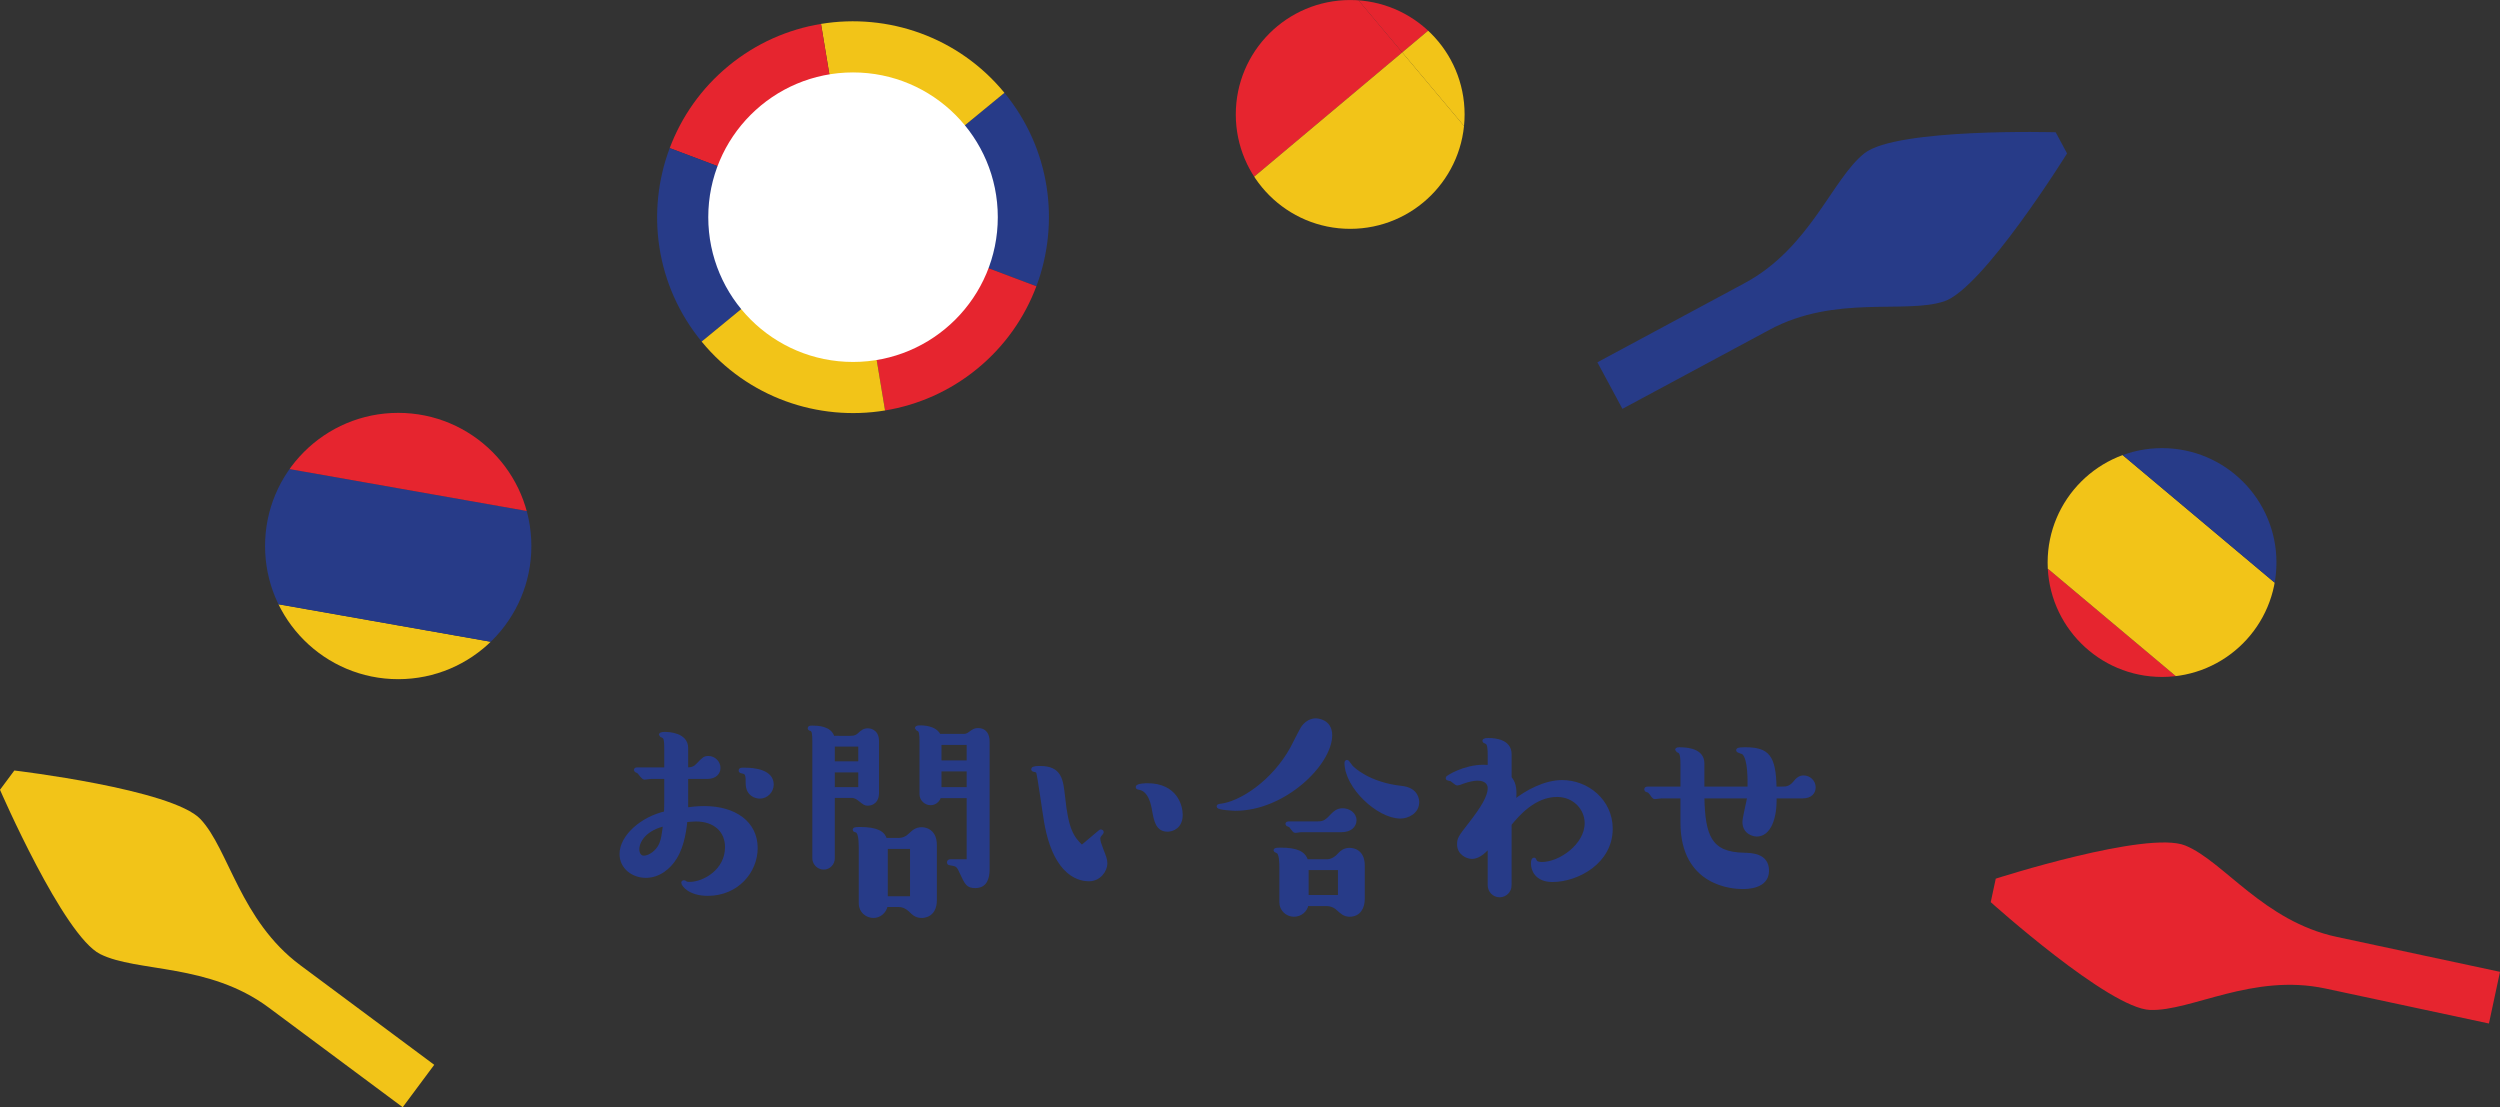 <?xml version="1.0" encoding="utf-8"?>
<!-- Generator: Adobe Illustrator 16.0.0, SVG Export Plug-In . SVG Version: 6.00 Build 0)  -->
<!DOCTYPE svg PUBLIC "-//W3C//DTD SVG 1.0//EN" "http://www.w3.org/TR/2001/REC-SVG-20010904/DTD/svg10.dtd">
<svg version="1.0" id="Layer_1" xmlns="http://www.w3.org/2000/svg" xmlns:xlink="http://www.w3.org/1999/xlink" x="0px" y="0px"
	 width="500.074px" height="221.476px" viewBox="0 0 500.074 221.476" enable-background="new 0 0 500.074 221.476"
	 xml:space="preserve">
<rect x="0" y="0" width="500.074" height="221.476" fill="#333333" stroke="none"/>
<g>
	<g>
		<g>
			<defs>
				<circle id="SVGID_1_" cx="432.472" cy="112.523" r="22.885"/>
			</defs>
			<clipPath id="SVGID_2_">
				<use xlink:href="#SVGID_1_"  overflow="visible"/>
			</clipPath>
			<g clip-path="url(#SVGID_2_)">
				
					<rect x="357.234" y="10.481" transform="matrix(-0.766 -0.643 0.643 -0.766 669.687 345.786)" fill="none" width="81.076" height="81.077"/>
				
					<rect x="339.862" y="58.209" transform="matrix(-0.766 -0.643 0.643 -0.766 625.702 371.18)" fill="#F2C418" width="81.077" height="27.026"/>
				
					<rect x="357.233" y="37.507" transform="matrix(-0.766 -0.643 0.643 -0.766 669.688 345.785)" fill="#273B88" width="81.077" height="27.025"/>
				
					<rect x="374.605" y="16.804" transform="matrix(-0.766 -0.643 0.643 -0.766 713.674 320.391)" fill="#E6252F" width="81.076" height="27.026"/>
			</g>
			<g clip-path="url(#SVGID_2_)">
				
					<rect x="367.227" y="124.704" transform="matrix(-0.766 -0.643 0.643 -0.766 613.914 553.933)" fill="none" width="81.076" height="81.077"/>
				
					<rect x="349.855" y="172.432" transform="matrix(-0.766 -0.643 0.643 -0.766 569.928 579.328)" fill="#F2C418" width="81.077" height="27.026"/>
				
					<rect x="367.226" y="151.73" transform="matrix(-0.766 -0.643 0.643 -0.766 613.915 553.932)" fill="#273B88" width="81.077" height="27.025"/>
				
					<rect x="384.599" y="131.027" transform="matrix(-0.766 -0.643 0.643 -0.766 657.9 528.538)" fill="#E6252F" width="81.076" height="27.026"/>
			</g>
			<g clip-path="url(#SVGID_2_)">
				
					<rect x="419.342" y="62.596" transform="matrix(-0.766 -0.643 0.643 -0.766 745.873 477.746)" fill="none" width="81.076" height="81.077"/>
				
					<rect x="401.97" y="110.324" transform="matrix(-0.766 -0.643 0.643 -0.766 701.887 503.142)" fill="#F2C418" width="81.076" height="27.026"/>
				
					<rect x="419.341" y="89.622" transform="matrix(-0.766 -0.643 0.643 -0.766 745.874 477.745)" fill="#273B88" width="81.077" height="27.025"/>
				
					<rect x="436.713" y="68.919" transform="matrix(-0.766 -0.643 0.643 -0.766 789.86 452.351)" fill="#E6252F" width="81.076" height="27.026"/>
			</g>
		</g>
	</g>
	<g>
		<g>
			<defs>
				<circle id="SVGID_3_" cx="270.079" cy="22.89" r="22.884"/>
			</defs>
			<clipPath id="SVGID_4_">
				<use xlink:href="#SVGID_3_"  overflow="visible"/>
			</clipPath>
			<g clip-path="url(#SVGID_4_)">
				
					<rect x="244.958" y="-87.106" transform="matrix(0.766 -0.643 0.643 0.766 96.728 172.619)" fill="none" width="81.076" height="81.077"/>
				
					<rect x="227.586" y="-80.783" transform="matrix(0.766 -0.643 0.643 0.766 105.97 156.609)" fill="#F2C418" width="81.076" height="27.026"/>
				
					<rect x="244.958" y="-60.08" transform="matrix(0.766 -0.643 0.643 0.766 96.725 172.618)" fill="#273B88" width="81.076" height="27.025"/>
				
					<rect x="262.329" y="-39.378" transform="matrix(0.766 -0.643 0.643 0.766 87.484 188.629)" fill="#E6252F" width="81.076" height="27.026"/>
			</g>
			<g clip-path="url(#SVGID_4_)">
				
					<rect x="297.073" y="-24.999" transform="matrix(0.766 -0.643 0.643 0.766 68.998 220.649)" fill="none" width="81.076" height="81.077"/>
				
					<rect x="279.701" y="-18.676" transform="matrix(0.766 -0.643 0.643 0.766 78.242 204.639)" fill="#F2C418" width="81.076" height="27.026"/>
				
					<rect x="297.073" y="2.028" transform="matrix(0.766 -0.643 0.643 0.766 68.996 220.647)" fill="#273B88" width="81.076" height="27.025"/>
				
					<rect x="314.444" y="22.729" transform="matrix(0.766 -0.643 0.643 0.766 59.755 236.659)" fill="#E6252F" width="81.076" height="27.026"/>
			</g>
			<g clip-path="url(#SVGID_4_)">
				
					<rect x="182.85" y="-34.992" transform="matrix(0.766 -0.643 0.643 0.766 48.698 144.89)" fill="none" width="81.076" height="81.077"/>
				
					<rect x="165.478" y="-28.669" transform="matrix(0.766 -0.643 0.643 0.766 57.942 128.88)" fill="#F2C418" width="81.076" height="27.026"/>
				
					<rect x="182.85" y="-7.966" transform="matrix(0.766 -0.643 0.643 0.766 48.697 144.888)" fill="#273B88" width="81.076" height="27.025"/>
				
					<rect x="200.222" y="12.736" transform="matrix(0.766 -0.643 0.643 0.766 39.455 160.899)" fill="#E6252F" width="81.076" height="27.026"/>
			</g>
			<g clip-path="url(#SVGID_4_)">
				
					<rect x="234.965" y="27.117" transform="matrix(0.766 -0.643 0.643 0.766 20.968 192.919)" fill="none" width="81.076" height="81.077"/>
				
					<rect x="217.593" y="33.439" transform="matrix(0.766 -0.643 0.643 0.766 30.212 176.909)" fill="#F2C418" width="81.076" height="27.026"/>
				
					<rect x="234.965" y="54.143" transform="matrix(0.766 -0.643 0.643 0.766 20.967 192.917)" fill="#273B88" width="81.076" height="27.025"/>
				
					<rect x="252.336" y="74.845" transform="matrix(0.766 -0.643 0.643 0.766 11.725 208.929)" fill="#E6252F" width="81.076" height="27.026"/>
			</g>
		</g>
	</g>
	<g>
		<g>
			<defs>
				<circle id="SVGID_5_" cx="79.655" cy="109.22" r="26.634"/>
			</defs>
			<clipPath id="SVGID_6_">
				<use xlink:href="#SVGID_5_"  overflow="visible"/>
			</clipPath>
			<g clip-path="url(#SVGID_6_)">
				
					<rect x="34.295" y="70.045" transform="matrix(-0.985 -0.174 0.174 -0.985 129.327 232.481)" fill="none" width="81.077" height="81.076"/>
				
					<rect x="29.602" y="123.685" transform="matrix(-0.985 -0.174 0.174 -0.985 115.392 284.491)" fill="#F2C418" width="81.076" height="27.026"/>
				
					<rect x="34.295" y="97.071" transform="matrix(-0.985 -0.174 0.174 -0.985 129.327 232.481)" fill="#273B88" width="81.077" height="27.025"/>
				
					<rect x="38.988" y="70.455" transform="matrix(-0.985 -0.174 0.174 -0.985 143.263 180.471)" fill="#E6252F" width="81.077" height="27.026"/>
			</g>
		</g>
	</g>
	<g>
		<g>
			<path fill="#273B88" d="M207.304,57.264c4.764-12.68,2.828-27.481-6.389-38.699l-30.283,24.88L207.304,57.264z"/>
			<path fill="#F2C418" d="M200.915,18.564c-9.208-11.208-23.335-15.98-36.688-13.782l6.404,38.662L200.915,18.564z"/>
			<path fill="#E6252F" d="M164.228,4.782c-6.573,1.083-12.959,3.846-18.477,8.379c-5.507,4.524-9.452,10.24-11.791,16.464
				l36.672,13.819L164.228,4.782z"/>
			<path fill="#E6252F" d="M207.304,57.264l-36.672-13.819l6.404,38.662c6.572-1.082,12.959-3.846,18.476-8.378
				C201.02,69.204,204.964,63.488,207.304,57.264z"/>
			<path fill="#273B88" d="M133.96,29.625c-4.764,12.68-2.829,27.481,6.389,38.7l30.283-24.881L133.96,29.625z"/>
			<path fill="#F2C418" d="M140.349,68.325c9.207,11.208,23.335,15.98,36.688,13.781l-6.404-38.662L140.349,68.325z"/>
		</g>
		<circle fill="#FFFFFF" cx="170.632" cy="43.444" r="28.957"/>
	</g>
	<path fill="#F2C418" d="M86.86,212.993c0,0-14.841-11.036-26.817-19.943c-11.976-8.906-14.285-23.198-19.935-29.196
		c-5.648-5.997-37.241-9.731-37.241-9.731L0,157.979c0,0,12.668,29.181,20.037,32.864c7.369,3.685,21.723,1.783,33.698,10.689
		c11.977,8.907,26.816,19.943,26.816,19.943L86.86,212.993z"/>
	<path fill="#273B88" d="M324.532,81.781c0,0,16.289-8.758,29.436-15.825c13.146-7.068,27.068-3.097,34.896-5.669
		c7.827-2.571,24.609-29.597,24.609-29.597l-2.275-4.231c0,0-31.799-0.906-38.261,4.204s-10.829,18.915-23.975,25.982
		s-29.436,15.825-29.436,15.825L324.532,81.781z"/>
	<path fill="#E6252F" d="M500.074,194.395c0,0-18.085-3.87-32.679-6.994c-14.595-3.124-22.636-15.164-30.267-18.271
		c-7.63-3.107-37.917,6.626-37.917,6.626l-1.005,4.698c0,0,23.649,21.277,31.884,21.565c8.232,0.288,20.497-7.406,35.092-4.282
		c14.595,3.123,32.68,6.994,32.68,6.994L500.074,194.395z"/>
	<path fill="#273B88" stroke="#273B88" stroke-width="0.7" stroke-miterlimit="10" d="M137.305,160.858
		c0,0.632,0,0.729-0.049,1.021c0.682-0.098,2.042-0.292,3.599-0.292c6.075,0,10.354,2.966,10.354,8.07
		c0,4.618-3.743,9.188-9.626,9.188c-3.694,0-4.958-1.896-4.958-2.284c0-0.099,0.097-0.146,0.146-0.146c0.097,0,0.145,0,0.388,0.194
		c0.195,0.146,0.632,0.146,0.779,0.146c2.964,0,7.437-2.625,7.437-7.293c0-3.305-2.382-5.493-6.174-5.493
		c-0.729,0-1.507,0.098-2.042,0.146c-0.146,1.313-0.486,4.861-2.09,7.438c-1.215,1.993-3.306,3.694-5.882,3.694
		c-2.528,0-4.911-1.701-4.911-4.424c0-3.5,4.133-7.146,8.896-8.215c0.049-1.021,0.049-2.334,0.049-3.015v-4.132h-2.966
		c-0.243,0-1.166,0.146-1.359,0.146c-0.244,0-0.974-1.021-1.119-1.167c-0.098-0.097-0.632-0.291-0.632-0.389
		c0-0.194,0.146-0.194,0.242-0.194h5.834v-4.035c0-1.701-0.098-2.382-0.632-2.577c-0.146-0.048-0.438-0.193-0.438-0.242
		c0-0.243,0.583-0.243,0.924-0.243c0.583,0,4.229,0.097,4.229,2.868v4.229c1.313,0,1.75-0.292,2.383-0.973
		c1.068-1.118,1.263-1.313,2.042-1.313c1.02,0,2.042,0.875,2.042,2.042c0,0.924-0.682,1.848-2.286,1.848h-4.181V160.858z
		 M127.533,169.901c0,0.875,0.438,1.604,1.264,1.604s2.188-0.633,3.111-2.091c0.681-1.118,0.826-2.577,1.07-4.521
		C129.187,165.721,127.533,168.103,127.533,169.901z M151.986,159.4c-0.681,0-2.479-0.389-2.479-2.723c0-1.361,0-2.139-0.924-2.285
		c-0.243-0.048-0.486-0.097-0.486-0.242c0-0.244,0.098-0.244,0.875-0.244c1.944,0,5.445,0.39,5.445,3.015
		C154.417,158.282,153.299,159.4,151.986,159.4z"/>
	<path fill="#273B88" stroke="#273B88" stroke-width="0.7" stroke-miterlimit="10" d="M170.327,147.538
		c0.681,0,1.216-0.292,1.604-0.681c0.535-0.486,0.924-0.826,1.653-0.826c0.146,0,1.896,0,1.896,2.236v10.307
		c0,2.236-1.701,2.236-1.896,2.236c-0.535,0-0.633-0.098-1.799-1.021c-0.292-0.194-0.729-0.535-1.459-0.535h-3.694v12.445
		c0,1.07-0.875,1.896-1.848,1.896c-1.167,0-1.944-0.973-1.944-1.896v-23.48c0-1.41-0.098-2.188-0.583-2.333
		c-0.194-0.049-0.341-0.098-0.341-0.194c0-0.195,0.049-0.195,0.73-0.195c0.729,0,3.5,0.049,3.937,2.042H170.327z M172.029,152.643
		v-3.646h-5.396v3.646H172.029z M166.633,157.796h5.396v-3.646h-5.396V157.796z M179.759,167.957c0.875,0,1.652-0.341,2.285-0.973
		c0.68-0.633,1.215-1.167,2.333-1.167c0.194,0,2.674,0,2.674,3.208v11.036c0,3.208-2.431,3.208-2.674,3.208
		c-1.118,0-1.653-0.534-2.333-1.215c-0.633-0.584-1.41-0.973-2.285-0.973h-2.528c-0.243,1.361-1.361,2.188-2.527,2.188
		c-1.313,0-2.577-1.021-2.577-2.527v-11.23c0-1.992-0.243-3.208-0.875-3.354c-0.194-0.049-0.34-0.049-0.34-0.195
		c0-0.194,0.729-0.194,1.069-0.194c3.5,0,4.764,0.875,5.104,2.188H179.759z M182.384,179.624v-10.161h-5.153v10.161H182.384z
		 M192.642,147.149c0.583,0,0.875-0.049,1.556-0.583c0.534-0.389,0.826-0.584,1.458-0.584c1.459,0,1.945,1.118,1.945,2.334v25.571
		c0,1.75-0.486,3.403-2.479,3.403c-1.556,0-1.75-0.438-3.015-3.16c-0.486-1.118-0.875-1.216-2.139-1.41
		c-0.098,0-0.194-0.049-0.194-0.243s0.146-0.243,0.34-0.243h3.598v-12.932h-5.785c-0.438,1.41-1.652,1.41-1.799,1.41
		c-0.924,0-1.848-0.777-1.848-1.848v-10.646c0-1.264-0.097-2.09-0.534-2.285c-0.049-0.048-0.389-0.193-0.389-0.242
		c0-0.243,0.438-0.243,0.777-0.243c1.459,0,3.209,0.438,3.694,1.701H192.642z M187.975,152.448h5.736v-3.792h-5.736V152.448z
		 M193.711,153.955h-5.736v3.841h5.736V153.955z"/>
	<path fill="#273B88" stroke="#273B88" stroke-width="0.7" stroke-miterlimit="10" d="M219.796,166.547
		c0.146-0.146,0.341-0.292,0.438-0.292c0.098,0,0.194,0.097,0.194,0.194s-0.194,0.292-0.34,0.486
		c-0.292,0.34-0.341,0.584-0.341,0.875c0,0.486,0.194,1.021,0.632,2.188c0.535,1.361,0.778,1.945,0.778,2.723
		c0,1.361-1.263,3.209-3.306,3.209c-1.361,0-6.709-0.341-8.653-11.521c-0.292-1.605-1.361-9.529-1.604-9.967
		c-0.146-0.243-0.34-0.34-0.729-0.389c-0.194-0.049-0.243-0.049-0.243-0.194c0-0.292,1.167-0.292,1.41-0.292
		c4.035,0,4.279,2.383,4.667,5.834c0.681,6.611,1.75,8.167,3.694,10.015L219.796,166.547z M236.229,162.998
		c0,2.382-1.702,3.014-2.675,3.014c-2.042,0-2.382-1.848-2.771-3.986c-0.146-0.924-0.68-3.986-2.82-4.375
		c-0.389-0.098-0.438-0.098-0.438-0.194c0-0.39,1.653-0.438,1.994-0.438C235.158,157.018,236.229,161.199,236.229,162.998z"/>
	<path fill="#273B88" stroke="#273B88" stroke-width="0.7" stroke-miterlimit="10" d="M247.121,161.831
		c-0.292,0-3.403-0.146-3.403-0.534c0-0.098,0.146-0.146,0.243-0.146c4.181-0.389,10.793-4.764,14.487-11.521
		c0.389-0.681,1.848-3.743,2.285-4.278c0.681-0.826,1.507-1.313,2.479-1.313c0.098,0,2.917,0.049,2.917,3.015
		C266.13,152.789,256.844,161.831,247.121,161.831z M265.352,172.234c0.826,0,1.604-0.34,2.285-1.021
		c0.681-0.729,1.215-1.265,2.333-1.265c0.243,0,2.675,0,2.675,3.16v6.709c0,1.799-0.875,3.209-2.675,3.209
		c-1.069,0-1.604-0.584-2.333-1.216c-0.681-0.632-1.459-0.924-2.285-0.924h-3.938c-0.243,1.313-1.361,2.14-2.577,2.14
		c-1.409,0-2.576-1.119-2.576-2.528v-6.854c0-0.973,0-3.014-0.729-3.306c-0.049-0.049-0.438-0.194-0.438-0.243
		c0-0.194,0.681-0.194,1.069-0.194c3.258,0,4.716,0.729,5.153,2.333H265.352z M260.296,166.109c-0.194,0-1.068,0.146-1.216,0.146
		c-0.243,0-0.826-0.972-1.02-1.118c-0.099-0.049-0.585-0.194-0.585-0.291c0-0.146,0.098-0.195,0.243-0.195h5.883
		c1.361,0,1.799-0.438,2.966-1.652c0.389-0.389,0.923-0.973,2.041-0.973c1.07,0,2.383,0.729,2.383,2.042
		c0,1.167-0.972,2.042-2.626,2.042H260.296z M267.978,179.381v-5.688h-6.563v5.688H267.978z M280.131,163.387
		c-4.425,0-10.842-5.979-10.842-10.793c0-0.193,0.098-0.242,0.147-0.242c0.145,0,0.728,0.924,0.875,1.069
		c0.29,0.292,3.354,3.403,10.062,4.132c3.16,0.341,3.16,2.625,3.16,2.917C283.533,162.463,281.54,163.387,280.131,163.387z"/>
	<path fill="#273B88" stroke="#273B88" stroke-width="0.7" stroke-miterlimit="10" d="M302.017,177.096
		c0,1.167-0.973,2.042-2.042,2.042c-1.167,0-2.042-0.972-2.042-2.042v-7.875c-0.729,0.777-1.993,2.236-3.5,2.236
		c-1.021,0-2.626-0.826-2.626-2.528c0-1.167,0.195-1.458,2.285-4.132c2.334-3.015,3.841-5.348,3.841-7.146
		c0-1.07-0.826-1.848-2.382-1.848c-0.778,0-1.896,0.243-2.966,0.632c-0.194,0.098-0.924,0.341-1.069,0.341
		c-0.243,0-1.069-0.826-1.313-0.875c-0.098-0.049-0.535-0.049-0.584-0.098c-0.048-0.049-0.097-0.146-0.097-0.194
		c0-0.146,3.354-2.285,7.194-2.285c0.633,0,0.924,0.049,1.216,0.049v-2.333c0-1.167-0.049-2.236-0.535-2.528
		c-0.097-0.049-0.534-0.243-0.534-0.292c0-0.243,0.583-0.243,0.924-0.243c1.215,0,4.229,0.243,4.229,2.868v4.716
		c0.438,0.583,0.972,1.313,0.972,3.111c0,0.827-0.097,1.41-0.194,1.75c2.576-2.09,6.271-4.034,9.675-4.034
		c5.056,0,9.771,3.84,9.771,9.382c0,6.709-6.758,10.307-11.717,10.307c-3.063,0-3.938-1.993-3.938-3.306
		c0-0.195,0-0.875,0.292-0.875c0.048,0,0.194,0.389,0.243,0.438c0.194,0.389,1.021,0.438,1.313,0.438
		c3.646,0,8.896-3.695,8.896-8.119c0-2.916-2.383-5.59-5.883-5.59c-4.667,0-8.021,4.083-9.431,5.785V177.096z"/>
	<path fill="#273B88" stroke="#273B88" stroke-width="0.7" stroke-miterlimit="10" d="M356.521,157.699
		c0.924,0,1.604-0.195,2.285-0.924c0.729-0.875,1.118-1.313,1.993-1.313c1.069,0,2.042,0.875,2.042,2.041
		c0,0.924-0.632,1.848-2.236,1.848h-5.591c0.146,4.375-1.167,7.633-3.598,7.633c-0.583,0-2.527-0.389-2.527-2.576
		c0-0.778,0.875-4.327,0.972-5.057h-9.285c0.146,8.021,1.507,11.425,8.265,11.57c1.557,0.049,4.667,0.098,4.667,3.258
		c0,3.305-4.084,3.305-4.959,3.305c-1.75,0-12.057-0.438-12.057-12.931v-5.202h-4.132c-0.243,0-1.167,0.146-1.361,0.146
		s-0.486-0.438-0.681-0.729c-0.389-0.535-0.583-0.583-0.923-0.681c-0.098,0-0.146-0.049-0.146-0.194
		c0-0.098,0.098-0.194,0.243-0.194h7v-4.813c0-1.118-0.048-2.333-0.583-2.576c-0.096-0.049-0.486-0.243-0.486-0.292
		c0-0.194,0.243-0.194,0.535-0.194c2.285,0,4.618,0.583,4.618,2.868v5.008h9.334c0-1.459,0.146-5.932-1.167-7.098
		c-0.146-0.146-1.118-0.341-1.118-0.535c0-0.243,1.022-0.243,1.41-0.243c4.521,0,5.883,1.361,5.979,7.876H356.521z"/>
</g>
</svg>